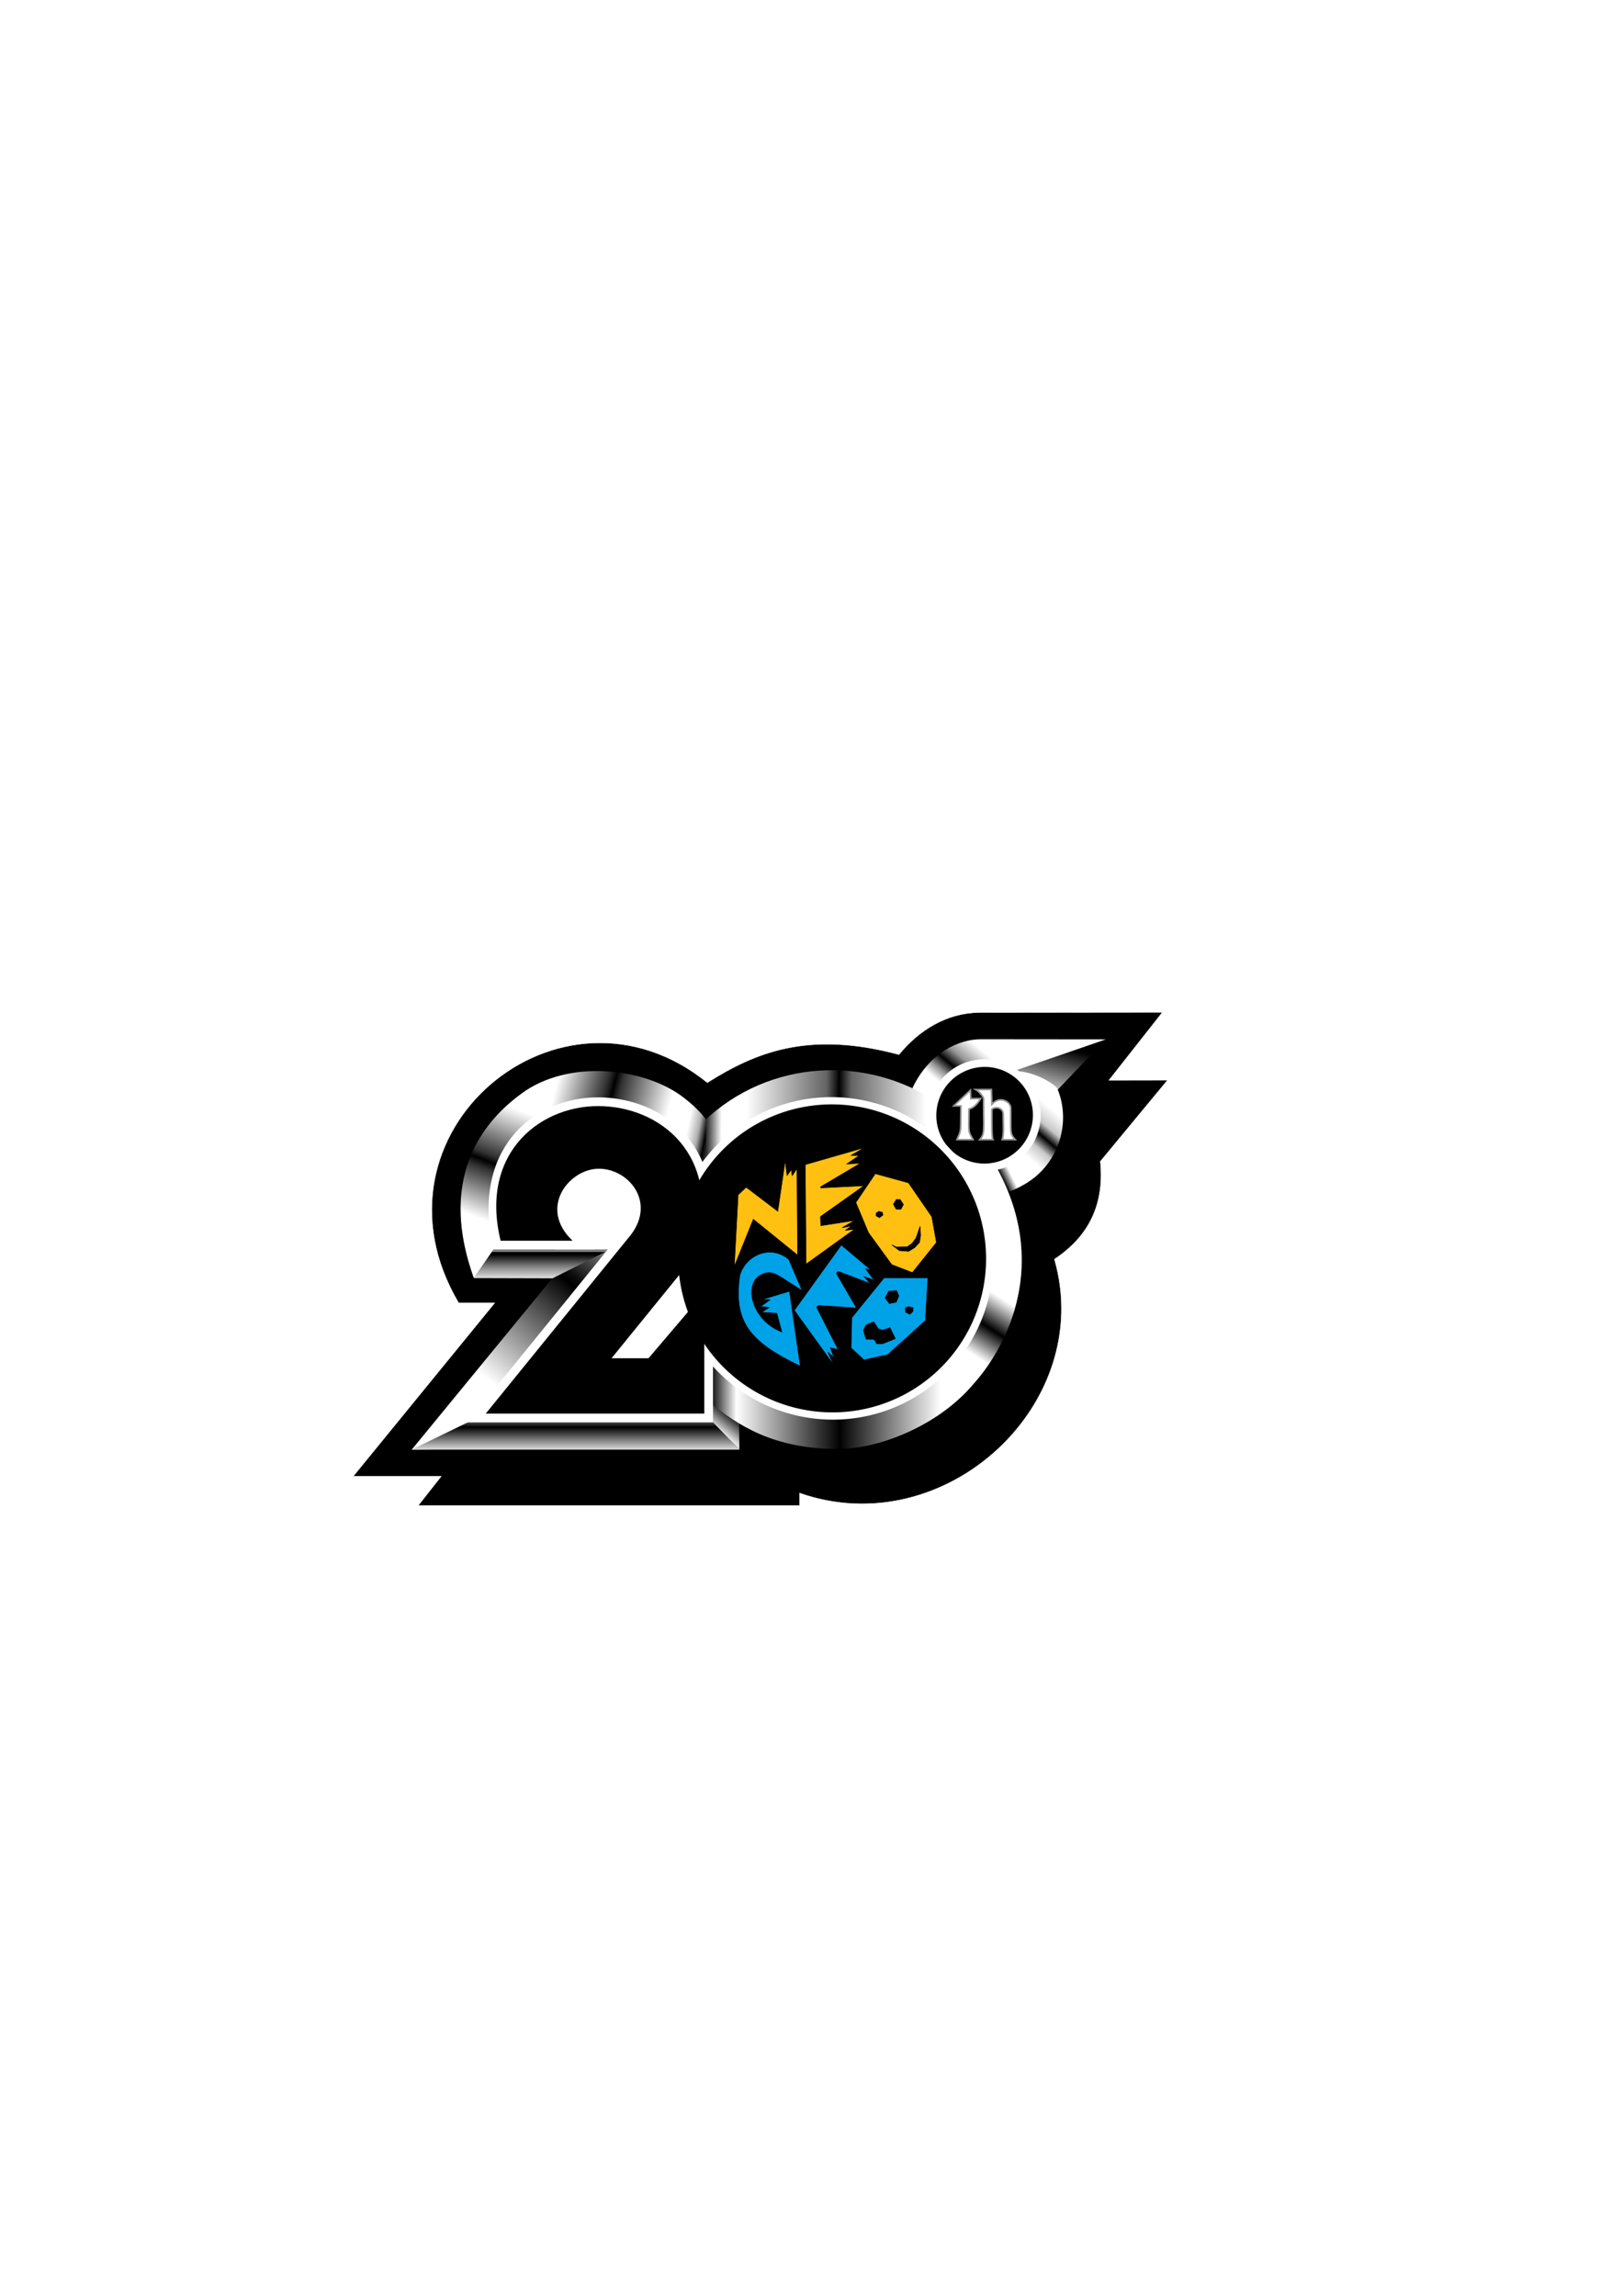 <?xml version="1.0" encoding="UTF-8" standalone="no"?>
<!-- Created with Inkscape (http://www.inkscape.org/) -->
<svg
   xmlns:dc="http://purl.org/dc/elements/1.1/"
   xmlns:cc="http://creativecommons.org/ns#"
   xmlns:rdf="http://www.w3.org/1999/02/22-rdf-syntax-ns#"
   xmlns:svg="http://www.w3.org/2000/svg"
   xmlns="http://www.w3.org/2000/svg"
   xmlns:xlink="http://www.w3.org/1999/xlink"
   xmlns:sodipodi="http://sodipodi.sourceforge.net/DTD/sodipodi-0.dtd"
   xmlns:inkscape="http://www.inkscape.org/namespaces/inkscape"
   width="744.094"
   height="1052.362"
   id="svg2"
   sodipodi:version="0.32"
   inkscape:version="0.46"
   sodipodi:docname="neo-geo_20th.svg"
   inkscape:output_extension="org.inkscape.output.svg.inkscape"
   version="1.0"
   style="display:inline">
  <defs
     id="defs4">
    <linearGradient
       id="linearGradient3534">
      <stop
         id="stop3536"
         offset="0"
         style="stop-color:#ffffff;stop-opacity:1" />
      <stop
         style="stop-color:#ffffff;stop-opacity:1"
         offset="0.212"
         id="stop3538" />
      <stop
         id="stop3540"
         offset="0.297"
         style="stop-color:#969696;stop-opacity:1" />
      <stop
         style="stop-color:#000000;stop-opacity:1"
         offset="0.386"
         id="stop3542" />
      <stop
         id="stop3544"
         offset="0.487"
         style="stop-color:#969696;stop-opacity:1" />
      <stop
         style="stop-color:#ffffff;stop-opacity:1"
         offset="0.641"
         id="stop3546" />
      <stop
         id="stop3548"
         offset="1"
         style="stop-color:#ffffff;stop-opacity:1" />
    </linearGradient>
    <linearGradient
       id="linearGradient3504">
      <stop
         style="stop-color:#ffffff;stop-opacity:1"
         offset="0"
         id="stop3506" />
      <stop
         id="stop3512"
         offset="0.169"
         style="stop-color:#ffffff;stop-opacity:1;" />
      <stop
         style="stop-color:#323232;stop-opacity:1"
         offset="0.479"
         id="stop3514" />
      <stop
         id="stop3516"
         offset="0.53"
         style="stop-color:#000000;stop-opacity:1" />
      <stop
         style="stop-color:#323232;stop-opacity:1"
         offset="0.575"
         id="stop3518" />
      <stop
         id="stop3520"
         offset="0.91"
         style="stop-color:#ffffff;stop-opacity:1;" />
      <stop
         style="stop-color:#ffffff;stop-opacity:1"
         offset="1"
         id="stop3508" />
    </linearGradient>
    <linearGradient
       id="linearGradient3488">
      <stop
         style="stop-color:#ffffff;stop-opacity:1"
         offset="0"
         id="stop3490" />
      <stop
         id="stop3496"
         offset="0.405"
         style="stop-color:#ffffff;stop-opacity:1" />
      <stop
         style="stop-color:#afafaf;stop-opacity:1"
         offset="0.642"
         id="stop3498" />
      <stop
         id="stop3500"
         offset="0.811"
         style="stop-color:#000000;stop-opacity:1" />
      <stop
         style="stop-color:#646464;stop-opacity:1"
         offset="1"
         id="stop3492" />
    </linearGradient>
    <linearGradient
       id="linearGradient3456">
      <stop
         style="stop-color:#000000;stop-opacity:1"
         offset="0"
         id="stop3458" />
      <stop
         id="stop3464"
         offset="0.078"
         style="stop-color:#ffffff;stop-opacity:1" />
      <stop
         style="stop-color:#ffffff;stop-opacity:1"
         offset="0.183"
         id="stop3466" />
      <stop
         id="stop3468"
         offset="0.524"
         style="stop-color:#646464;stop-opacity:1" />
      <stop
         style="stop-color:#000000;stop-opacity:1"
         offset="0.578"
         id="stop3470" />
      <stop
         id="stop3472"
         offset="0.63"
         style="stop-color:#646464;stop-opacity:1" />
      <stop
         style="stop-color:#ffffff;stop-opacity:1"
         offset="0.949"
         id="stop3474" />
      <stop
         style="stop-color:#ffffff;stop-opacity:1"
         offset="1"
         id="stop3460" />
    </linearGradient>
    <linearGradient
       id="linearGradient3436">
      <stop
         style="stop-color:#ffffff;stop-opacity:1"
         offset="0"
         id="stop3438" />
      <stop
         id="stop3444"
         offset="0.15"
         style="stop-color:#ffffff;stop-opacity:1" />
      <stop
         style="stop-color:#969696;stop-opacity:1"
         offset="0.309"
         id="stop3446" />
      <stop
         id="stop3448"
         offset="0.386"
         style="stop-color:#000000;stop-opacity:1" />
      <stop
         style="stop-color:#969696;stop-opacity:1"
         offset="0.46"
         id="stop3450" />
      <stop
         id="stop3452"
         offset="0.641"
         style="stop-color:#ffffff;stop-opacity:1" />
      <stop
         style="stop-color:#ffffff;stop-opacity:1"
         offset="1"
         id="stop3440" />
    </linearGradient>
    <linearGradient
       id="linearGradient3424">
      <stop
         style="stop-color:#afafaf;stop-opacity:1"
         offset="0"
         id="stop3426" />
      <stop
         id="stop3432"
         offset="0.679"
         style="stop-color:#000000;stop-opacity:1" />
      <stop
         style="stop-color:#000000;stop-opacity:1"
         offset="1"
         id="stop3428" />
    </linearGradient>
    <linearGradient
       id="linearGradient3384">
      <stop
         id="stop3386"
         offset="0"
         style="stop-color:#000000;stop-opacity:1" />
      <stop
         style="stop-color:#ffffff;stop-opacity:1"
         offset="0.421"
         id="stop3388" />
      <stop
         id="stop3390"
         offset="1"
         style="stop-color:#ffffff;stop-opacity:1" />
    </linearGradient>
    <linearGradient
       id="linearGradient3366">
      <stop
         style="stop-color:#000000;stop-opacity:1"
         offset="0"
         id="stop3368" />
      <stop
         id="stop3376"
         offset="0.5"
         style="stop-color:#ffffff;stop-opacity:1" />
      <stop
         style="stop-color:#ffffff;stop-opacity:1"
         offset="1"
         id="stop3370" />
    </linearGradient>
    <linearGradient
       id="linearGradient3340">
      <stop
         style="stop-color:#ffffff;stop-opacity:1"
         offset="0"
         id="stop3342" />
      <stop
         id="stop3374"
         offset="0.097"
         style="stop-color:#ffffff;stop-opacity:1;" />
      <stop
         id="stop3360"
         offset="0.193"
         style="stop-color:#ffffff;stop-opacity:1" />
      <stop
         style="stop-color:#ffffff;stop-opacity:1"
         offset="0.451"
         id="stop3362" />
      <stop
         id="stop3354"
         offset="0.598"
         style="stop-color:#c8c8c8;stop-opacity:1" />
      <stop
         style="stop-color:#000000;stop-opacity:1"
         offset="0.717"
         id="stop3356" />
      <stop
         id="stop3358"
         offset="0.827"
         style="stop-color:#c8c8c8;stop-opacity:1" />
      <stop
         style="stop-color:#ffffff;stop-opacity:1"
         offset="1"
         id="stop3344" />
    </linearGradient>
    <linearGradient
       id="linearGradient3316">
      <stop
         style="stop-color:#000000;stop-opacity:1;"
         offset="0"
         id="stop3318" />
      <stop
         id="stop3348"
         offset="0.5"
         style="stop-color:#000000;stop-opacity:0.749;" />
      <stop
         style="stop-color:#000000;stop-opacity:0.624;"
         offset="0.75"
         id="stop3350" />
      <stop
         id="stop3352"
         offset="0.875"
         style="stop-color:#000000;stop-opacity:0.561;" />
      <stop
         id="stop3324"
         offset="1"
         style="stop-color:#000000;stop-opacity:0.498;" />
    </linearGradient>
    <linearGradient
       id="linearGradient3289">
      <stop
         id="stop3291"
         offset="0"
         style="stop-color:#ffffff;stop-opacity:1" />
      <stop
         style="stop-color:#ffffff;stop-opacity:1"
         offset="0.481"
         id="stop3297" />
      <stop
         id="stop3299"
         offset="0.676"
         style="stop-color:#000000;stop-opacity:1" />
      <stop
         style="stop-color:#ffffff;stop-opacity:1"
         offset="0.868"
         id="stop3293" />
      <stop
         id="stop3295"
         offset="1"
         style="stop-color:#ffffff;stop-opacity:1" />
    </linearGradient>
    <linearGradient
       id="linearGradient3255">
      <stop
         style="stop-color:#ffffff;stop-opacity:1"
         offset="0"
         id="stop3257" />
      <stop
         id="stop3265"
         offset="0.245"
         style="stop-color:#ffffff;stop-opacity:1" />
      <stop
         style="stop-color:#000000;stop-opacity:1"
         offset="1"
         id="stop3259" />
    </linearGradient>
    <linearGradient
       id="linearGradient3243">
      <stop
         style="stop-color:#000000;stop-opacity:1"
         offset="0"
         id="stop3245" />
      <stop
         id="stop3251"
         offset="0.202"
         style="stop-color:#ffffff;stop-opacity:1" />
      <stop
         style="stop-color:#000000;stop-opacity:1"
         offset="1"
         id="stop3247" />
    </linearGradient>
    <linearGradient
       id="linearGradient3834">
      <stop
         style="stop-color:#e1e1e1;stop-opacity:1"
         offset="0"
         id="stop3836" />
      <stop
         id="stop3842"
         offset="0.795"
         style="stop-color:#323232;stop-opacity:1" />
      <stop
         style="stop-color:#646464;stop-opacity:1"
         offset="1"
         id="stop3838" />
    </linearGradient>
    <linearGradient
       id="linearGradient3816">
      <stop
         id="stop3818"
         offset="0"
         style="stop-color:#e1e1e1;stop-opacity:1" />
      <stop
         style="stop-color:#000000;stop-opacity:1"
         offset="0.824"
         id="stop3820" />
      <stop
         id="stop3822"
         offset="1"
         style="stop-color:#4b4b4b;stop-opacity:1" />
    </linearGradient>
    <linearGradient
       id="linearGradient3768">
      <stop
         style="stop-color:#e1e1e1;stop-opacity:1"
         offset="0"
         id="stop3770" />
      <stop
         id="stop3814"
         offset="0.5"
         style="stop-color:#7f7f7f;stop-opacity:1;" />
      <stop
         style="stop-color:#000000;stop-opacity:1"
         offset="1"
         id="stop3772" />
    </linearGradient>
    <linearGradient
       id="linearGradient3752">
      <stop
         style="stop-color:#ffffff;stop-opacity:1"
         offset="0"
         id="stop3754" />
      <stop
         id="stop3766"
         offset="0.321"
         style="stop-color:#ffffff;stop-opacity:1;" />
      <stop
         id="stop3762"
         offset="0.713"
         style="stop-color:#000000;stop-opacity:1" />
      <stop
         style="stop-color:#0e0e0e;stop-opacity:1;"
         offset="0.74"
         id="stop3764" />
      <stop
         style="stop-color:#ffffff;stop-opacity:1"
         offset="1"
         id="stop3756" />
    </linearGradient>
    <linearGradient
       id="linearGradient3401">
      <stop
         style="stop-color:#ffffff;stop-opacity:1;"
         offset="0"
         id="stop3403" />
      <stop
         id="stop3530"
         offset="0.388"
         style="stop-color:#ffffff;stop-opacity:0.588;" />
      <stop
         style="stop-color:#ffffff;stop-opacity:0.792;"
         offset="0.694"
         id="stop3760" />
      <stop
         style="stop-color:#ffffff;stop-opacity:1"
         offset="1"
         id="stop3405" />
    </linearGradient>
    <inkscape:perspective
       sodipodi:type="inkscape:persp3d"
       inkscape:vp_x="0 : 526.18109 : 1"
       inkscape:vp_y="0 : 1000 : 0"
       inkscape:vp_z="744.09448 : 526.18109 : 1"
       inkscape:persp3d-origin="372.04724 : 350.78739 : 1"
       id="perspective10" />
    <inkscape:perspective
       id="perspective2447"
       inkscape:persp3d-origin="372.04724 : 350.78739 : 1"
       inkscape:vp_z="744.09448 : 526.18109 : 1"
       inkscape:vp_y="0 : 1000 : 0"
       inkscape:vp_x="0 : 526.18109 : 1"
       sodipodi:type="inkscape:persp3d" />
    <inkscape:perspective
       id="perspective2569"
       inkscape:persp3d-origin="372.04724 : 350.78739 : 1"
       inkscape:vp_z="744.09448 : 526.18109 : 1"
       inkscape:vp_y="0 : 1000 : 0"
       inkscape:vp_x="0 : 526.18109 : 1"
       sodipodi:type="inkscape:persp3d" />
    <filter
       inkscape:collect="always"
       id="filter3732">
      <feGaussianBlur
         inkscape:collect="always"
         stdDeviation="3.058"
         id="feGaussianBlur3734" />
    </filter>
    <linearGradient
       inkscape:collect="always"
       xlink:href="#linearGradient3752"
       id="linearGradient3758"
       x1="417.319"
       y1="686.434"
       x2="480.662"
       y2="610.263"
       gradientUnits="userSpaceOnUse" />
    <linearGradient
       inkscape:collect="always"
       xlink:href="#linearGradient3768"
       id="linearGradient3774"
       x1="449.549"
       y1="631.065"
       x2="449.549"
       y2="623.732"
       gradientUnits="userSpaceOnUse" />
    <linearGradient
       inkscape:collect="always"
       xlink:href="#linearGradient3816"
       id="linearGradient3812"
       gradientUnits="userSpaceOnUse"
       x1="449.549"
       y1="631.472"
       x2="449.549"
       y2="622.927"
       gradientTransform="translate(-7.779,52.107)" />
    <linearGradient
       inkscape:collect="always"
       xlink:href="#linearGradient3834"
       id="linearGradient3840"
       x1="509.5"
       y1="678.081"
       x2="513.375"
       y2="673.143"
       gradientUnits="userSpaceOnUse" />
    <linearGradient
       inkscape:collect="always"
       xlink:href="#linearGradient3243"
       id="linearGradient3249"
       x1="505.939"
       y1="669.747"
       x2="545.617"
       y2="669.747"
       gradientUnits="userSpaceOnUse" />
    <linearGradient
       inkscape:collect="always"
       xlink:href="#linearGradient3255"
       id="linearGradient3271"
       gradientUnits="userSpaceOnUse"
       x1="586.457"
       y1="677.419"
       x2="545.268"
       y2="677.198"
       gradientTransform="translate(0,1.6558764e-3)" />
    <linearGradient
       inkscape:collect="always"
       xlink:href="#linearGradient3289"
       id="linearGradient3287"
       gradientUnits="userSpaceOnUse"
       gradientTransform="matrix(0.693,-0.721,0.721,0.693,-283.853,583.478)"
       x1="594.059"
       y1="667.877"
       x2="545.268"
       y2="677.198" />
    <linearGradient
       inkscape:collect="always"
       xlink:href="#linearGradient3340"
       id="linearGradient3346"
       x1="592.562"
       y1="602.675"
       x2="611.613"
       y2="580.362"
       gradientUnits="userSpaceOnUse" />
    <linearGradient
       inkscape:collect="always"
       xlink:href="#linearGradient3384"
       id="linearGradient3382"
       gradientUnits="userSpaceOnUse"
       x1="596.188"
       y1="602.956"
       x2="602.875"
       y2="599.612" />
    <linearGradient
       inkscape:collect="always"
       xlink:href="#linearGradient3424"
       id="linearGradient3430"
       x1="622.431"
       y1="575.419"
       x2="626.85"
       y2="557.962"
       gradientUnits="userSpaceOnUse" />
    <linearGradient
       inkscape:collect="always"
       xlink:href="#linearGradient3436"
       id="linearGradient3442"
       x1="570.183"
       y1="576.592"
       x2="594.556"
       y2="553.717"
       gradientUnits="userSpaceOnUse" />
    <linearGradient
       inkscape:collect="always"
       xlink:href="#linearGradient3456"
       id="linearGradient3462"
       x1="503.769"
       y1="583.733"
       x2="575.452"
       y2="584.358"
       gradientUnits="userSpaceOnUse" />
    <linearGradient
       inkscape:collect="always"
       xlink:href="#linearGradient3488"
       id="linearGradient3494"
       x1="492.596"
       y1="587.565"
       x2="506.638"
       y2="590.305"
       gradientUnits="userSpaceOnUse" />
    <linearGradient
       inkscape:collect="always"
       xlink:href="#linearGradient3504"
       id="linearGradient3510"
       x1="451.057"
       y1="569.993"
       x2="497.093"
       y2="581.837"
       gradientUnits="userSpaceOnUse" />
    <linearGradient
       inkscape:collect="always"
       xlink:href="#linearGradient3504"
       id="linearGradient3524"
       gradientUnits="userSpaceOnUse"
       x1="448.174"
       y1="578.421"
       x2="495.743"
       y2="577.799"
       gradientTransform="matrix(0.372,-0.928,0.928,0.372,-270.04,821.345)" />
    <linearGradient
       inkscape:collect="always"
       xlink:href="#linearGradient3534"
       id="linearGradient3532"
       gradientUnits="userSpaceOnUse"
       x1="570.183"
       y1="576.592"
       x2="594.026"
       y2="548.149" />
  </defs>
  <sodipodi:namedview
     id="base"
     pagecolor="#ffffff"
     bordercolor="#666666"
     borderopacity="1.0"
     gridtolerance="10000"
     guidetolerance="10"
     objecttolerance="10"
     inkscape:pageopacity="0.0"
     inkscape:pageshadow="2"
     inkscape:zoom="1.4142136"
     inkscape:cx="476.84363"
     inkscape:cy="401.81027"
     inkscape:document-units="px"
     inkscape:current-layer="layer6"
     showgrid="false"
     showguides="true"
     inkscape:guide-bbox="true"
     inkscape:window-width="1920"
     inkscape:window-height="1138"
     inkscape:window-x="-8"
     inkscape:window-y="-8" />
  <g
     inkscape:groupmode="layer"
     id="layer6"
     inkscape:label="Jaelus"
     style="display:inline">
    <g
       id="g2580"
       transform="matrix(1.5,0,0,1.5,-433.212,-360.644)"
       inkscape:export-filename="C:\Users\Jaelus\Desktop\svg\neo-geo_20th.png"
       inkscape:export-xdpi="96"
       inkscape:export-ydpi="96">
      <path
         id="path3584"
         d="M 637.875,545.625 C 619.34,546.674 600.607,544.854 582.094,546.438 C 574.378,548.044 567.459,552.485 562.125,558.188 C 543.12,552.959 521.83,555.525 505.25,566.375 C 485.2,550.452 453.965,551.823 435.281,569.438 C 417.258,585.102 411.437,612.872 422.219,634.312 C 423.607,638.525 427.392,643.787 431.938,642.281 C 419.116,658.218 405.566,673.629 393.375,690.062 C 392.505,696.509 401.336,696.321 405.688,695.438 C 408.836,695.538 413.473,694.795 415.719,695.594 C 413.428,698.272 411.227,702.967 416.125,704 C 423.15,705.726 430.495,703.519 437.656,704.5 C 469.51,704.5 501.365,704.5 533.219,704.5 C 535.186,702.928 536.895,700.659 539.688,702.656 C 577.765,711.519 618.824,678.092 617.219,638.875 C 617.694,634.766 615.341,629.781 616.344,626.375 C 625.43,619.536 630.332,607.802 629.25,596.531 C 635.707,587.658 644.76,580.266 649.396,570.288 C 647.862,564.668 639.961,566.63 635.719,566.719 C 639.759,560.822 646.44,555.884 647.875,548.688 C 645.701,545.597 641.298,545.405 637.875,545.625 z"
         style="fill:#ffffff;fill-rule:evenodd;stroke:none;stroke-width:0;stroke-linecap:butt;stroke-linejoin:round;stroke-miterlimit:4;stroke-dasharray:none;stroke-opacity:1;display:inline;filter:url(#filter3732)" />
      <path
         sodipodi:nodetypes="cccccccccccccccc"
         id="path3391"
         d="M 396.808,691.536 L 440.045,638.568 L 429.003,638.568 C 398.381,586.729 460.081,534.973 505,571.291 C 519.506,562.162 535.77,555.23 563.571,562.719 C 569.731,555.179 578.21,550.006 587.944,549.862 L 644.059,549.799 L 627.696,570.588 L 645.6,570.557 L 625.095,595.346 C 626.368,607.829 622.086,617.954 611.071,625.219 C 623.83,669.418 577.741,712.311 533.193,696.685 L 533.208,700.503 L 416.652,700.503 L 423.705,691.536 L 396.808,691.536 z"
         style="fill:#000000;fill-rule:evenodd;stroke:#ffffff;stroke-width:0.1;stroke-linecap:butt;stroke-linejoin:round;stroke-miterlimit:4;stroke-dasharray:none;stroke-opacity:1;display:inline" />
      <path
         sodipodi:nodetypes="cccc"
         id="path3422"
         d="M 611.382,574.181 L 598.389,567.817 L 626.85,557.962 L 611.382,574.181 z"
         style="opacity:1;fill:url(#linearGradient3430);fill-opacity:1;fill-rule:evenodd;stroke:none;stroke-width:1px;stroke-linecap:butt;stroke-linejoin:miter;stroke-opacity:1;display:inline" />
      <g
         id="g3378"
         style="opacity:1;display:inline">
        <path
           style="fill:url(#linearGradient3346);fill-opacity:1;fill-rule:evenodd;stroke:none;stroke-width:1px;stroke-linecap:butt;stroke-linejoin:miter;stroke-opacity:1"
           d="M 604.99,600.25 L 588,596.237 L 598.875,567.737 C 605.413,567.791 611.566,572.09 611.994,573.12 C 615.926,582.591 612.991,593.859 604.99,600.25 z"
           id="path3314"
           sodipodi:nodetypes="cccsc" />
        <path
           style="opacity:1;fill:url(#linearGradient3382);fill-opacity:1;fill-rule:evenodd;stroke:none;stroke-width:1px;stroke-linecap:butt;stroke-linejoin:miter;stroke-opacity:1;display:inline"
           d="M 594.875,605.393 L 588,596.237 L 597.5,595.425 L 605.246,600.042 C 600.83,603.702 595.396,605.278 594.875,605.393 z"
           id="path3364"
           sodipodi:nodetypes="ccccc" />
      </g>
      <path
         sodipodi:nodetypes="cccccc"
         id="path3434"
         d="M 626.806,558.05 L 598.08,567.95 L 573.685,577.673 L 567.558,573.226 C 572.832,561.835 582.153,558.052 588.445,558.012 L 626.806,558.05 z"
         style="opacity:1;fill:url(#linearGradient3532);fill-opacity:1;fill-rule:evenodd;stroke:none;stroke-width:1px;stroke-linecap:butt;stroke-linejoin:miter;stroke-opacity:1;display:inline" />
      <rect
         y="619.594"
         x="438.125"
         height="4.643"
         width="39.286"
         id="rect3824"
         style="opacity:1;fill:#7d7d7d;fill-opacity:1;stroke:none;stroke-width:2.225;stroke-linecap:round;stroke-linejoin:round;stroke-miterlimit:4;stroke-dasharray:none;stroke-dashoffset:6.95;stroke-opacity:1;display:inline" />
      <path
         sodipodi:nodetypes="ccccc"
         id="path3748"
         d="M 414.668,683.404 L 457.978,630.624 L 475.012,622.36 L 429.274,683.199 L 414.668,683.404 z"
         style="opacity:1;fill:url(#linearGradient3758);fill-opacity:1;fill-rule:evenodd;stroke:none;stroke-width:1px;stroke-linecap:butt;stroke-linejoin:miter;stroke-opacity:1;display:inline" />
      <path
         sodipodi:nodetypes="ccccc"
         id="path3750"
         d="M 457.662,631.065 L 433.64,631.002 L 439.073,623.016 L 473.793,623.016 L 457.662,631.065 z"
         style="opacity:1;fill:url(#linearGradient3774);fill-opacity:1;fill-rule:evenodd;stroke:none;stroke-width:1px;stroke-linecap:butt;stroke-linejoin:miter;stroke-opacity:1;display:inline" />
      <path
         sodipodi:nodetypes="ccccc"
         id="path3832"
         d="M 506.406,674.831 L 506.5,666.393 L 514.699,673.163 L 514.793,683.421 L 506.406,674.831 z"
         style="opacity:1;fill:url(#linearGradient3840);fill-opacity:1;fill-rule:evenodd;stroke:none;stroke-width:1px;stroke-linecap:butt;stroke-linejoin:miter;stroke-opacity:1;display:inline" />
      <path
         sodipodi:nodetypes="ccccc"
         id="path3810"
         d="M 514.794,683.422 L 414.611,683.422 L 433.419,674.284 L 505.846,674.159 L 514.794,683.422 z"
         style="opacity:1;fill:url(#linearGradient3812);fill-opacity:1;fill-rule:evenodd;stroke:none;stroke-width:1px;stroke-linecap:butt;stroke-linejoin:miter;stroke-opacity:1;display:inline" />
      <g
         id="g3308"
         style="opacity:1;display:inline">
        <g
           id="g3304">
          <path
             sodipodi:nodetypes="ccccc"
             id="path3241"
             d="M 506.127,654.471 L 506.127,669.432 C 514.394,675.721 524.753,683.247 545.307,683.252 L 545.554,672.292 L 506.127,654.471 z"
             style="fill:url(#linearGradient3249);fill-opacity:1;fill-rule:evenodd;stroke:none;stroke-width:1px;stroke-linecap:butt;stroke-linejoin:miter;stroke-opacity:1" />
          <path
             sodipodi:nodetypes="ccccc"
             id="path3253"
             d="M 545.268,672.161 L 545.4,683.166 C 557.02,683.247 575.834,676.275 586.784,662.831 L 578.237,656.119 L 545.268,672.161 z"
             style="fill:url(#linearGradient3271);fill-opacity:1;fill-rule:evenodd;stroke:none;stroke-width:1px;stroke-linecap:butt;stroke-linejoin:miter;stroke-opacity:1" />
        </g>
        <path
           style="opacity:1;fill:url(#linearGradient3287);fill-opacity:1;fill-rule:evenodd;stroke:none;stroke-width:1px;stroke-linecap:butt;stroke-linejoin:miter;stroke-opacity:1;display:inline"
           d="M 577.457,656.442 L 586.549,663.124 C 596.577,651.904 610.034,626.243 592.903,596.292 L 578.416,595.738 L 577.457,656.442 z"
           id="path3285"
           sodipodi:nodetypes="ccccc" />
      </g>
      <path
         sodipodi:nodetypes="ccccc"
         id="path3454"
         d="M 575.452,577.407 L 573.198,588.677 L 503.769,599.991 L 503.769,583.197 C 524.147,563.822 554.031,562.909 575.452,577.407 z"
         style="opacity:1;fill:url(#linearGradient3462);fill-opacity:1;fill-rule:evenodd;stroke:none;stroke-width:1px;stroke-linecap:butt;stroke-linejoin:miter;stroke-opacity:1;display:inline" />
      <path
         sodipodi:nodetypes="ccccc"
         id="path3486"
         d="M 504.6,597.55 L 504.6,582.427 C 502.517,579.963 501.004,578.353 497.824,575.897 L 490.875,583.612 L 504.6,597.55 z"
         style="opacity:1;fill:url(#linearGradient3494);fill-opacity:1;fill-rule:evenodd;stroke:none;stroke-width:1px;stroke-linecap:butt;stroke-linejoin:miter;stroke-opacity:1;display:inline" />
      <path
         sodipodi:nodetypes="ccccc"
         id="path3502"
         d="M 490.624,584.809 L 497.977,576.011 C 486.794,567.127 464.306,563.993 449.555,573.655 L 456.5,583.237 L 490.624,584.809 z"
         style="opacity:1;fill:url(#linearGradient3510);fill-opacity:1;fill-rule:evenodd;stroke:none;stroke-width:1px;stroke-linecap:butt;stroke-linejoin:miter;stroke-opacity:1;display:inline" />
      <path
         sodipodi:nodetypes="ccccc"
         id="path3522"
         d="M 457.526,582.442 L 449.658,573.589 C 438.376,581.287 421.854,598.221 433.645,631.009 L 440.51,620.921 L 457.526,582.442 z"
         style="opacity:1;fill:url(#linearGradient3524);fill-opacity:1;fill-rule:evenodd;stroke:none;stroke-width:1px;stroke-linecap:butt;stroke-linejoin:miter;stroke-opacity:1;display:inline" />
      <path
         sodipodi:type="arc"
         style="opacity:1;fill:#000000;stroke:#ffffff;stroke-width:31.568;stroke-miterlimit:4;stroke-dasharray:none;stroke-opacity:1;display:inline"
         id="path3845"
         sodipodi:cx="435.35715"
         sodipodi:cy="432.71933"
         sodipodi:rx="221.07143"
         sodipodi:ry="208.92857"
         d="M 656.429,432.719 A 221.071,208.929 0 1 1 214.286,432.719 A 221.071,208.929 0 1 1 656.429,432.719 z"
         transform="matrix(-4.7736417e-2,5.4028557e-2,-5.7158154e-2,-5.0501445e-2,635.266,579.568)"
         inkscape:export-filename="C:\Users\Jaelus\Desktop\svg\path3266.png"
         inkscape:export-xdpi="96"
         inkscape:export-ydpi="96" />
      <path
         sodipodi:nodetypes="ccccccccccccccccccccc"
         d="M 581.286,588.699 C 582.74,585.384 582.373,586.909 582.523,578.38 L 580.314,578.38 L 585.396,573.607 L 585.529,576.17 L 588.534,576.126 C 587.721,577.457 586.57,578.939 584.954,579.352 C 584.905,587.107 584.661,585.897 586.236,588.699 L 581.286,588.699 z M 588.247,588.699 C 589.979,586.843 589.41,585.591 589.44,575.971 C 589.052,575.203 588.025,573.921 587.053,573.386 L 591.826,573.364 L 591.959,577.894 C 594.448,575.084 597.691,577.18 597.726,578.954 C 597.792,586.872 597.396,586.731 599.118,588.699 L 595.141,588.699 C 595.707,586.959 595.45,583.956 595.428,580.877 C 595.378,578.758 592.847,578.51 591.959,579.44 C 591.937,582.762 591.916,588.156 592.29,588.699 L 588.247,588.699 z"
         style="opacity:1;fill:#ffffff;fill-rule:evenodd;stroke:#969696;stroke-width:0.5;stroke-linecap:butt;stroke-linejoin:miter;stroke-miterlimit:4;stroke-dasharray:none;stroke-opacity:1;display:inline"
         id="path2460" />
      <rect
         y="629.148"
         x="473.393"
         height="33.929"
         width="28.214"
         id="rect3804"
         style="opacity:1;fill:#ffffff;fill-opacity:1;stroke:#ffffff;stroke-width:2.225;stroke-linecap:round;stroke-linejoin:round;stroke-miterlimit:4;stroke-dasharray:none;stroke-dashoffset:6.95;stroke-opacity:1;display:inline" />
      <path
         sodipodi:nodetypes="cccccccsccsc"
         id="path3780"
         d="M 500.909,624.499 L 475.719,655.499 L 487.02,655.499 L 504.066,635.485 L 504.066,672.419 L 437.27,672.419 L 481.653,617.744 C 489.323,607.668 480.905,597.526 471.787,597.578 C 462.67,597.631 453.255,609.597 463.8,619.575 L 441.815,619.575 C 436.236,591.534 454.668,577.479 473.469,578.48 C 492.27,579.48 510.369,595 500.909,624.499 z"
         style="opacity:1;fill:#000000;fill-rule:evenodd;stroke:#ffffff;stroke-width:5.325;stroke-linecap:butt;stroke-linejoin:miter;stroke-miterlimit:4;stroke-dasharray:none;stroke-opacity:1;display:inline" />
      <path
         sodipodi:type="arc"
         style="opacity:1;fill:#000000;stroke:#ffffff;stroke-width:9.927;stroke-miterlimit:4;stroke-dasharray:none;stroke-opacity:1;display:inline"
         id="path2454"
         sodipodi:cx="435.35715"
         sodipodi:cy="432.71933"
         sodipodi:rx="221.07143"
         sodipodi:ry="208.92857"
         d="M 656.429,432.719 A 221.071,208.929 0 1 1 214.286,432.719 A 221.071,208.929 0 1 1 656.429,432.719 z"
         transform="matrix(-0.144,0.163,-0.173,-0.153,680.704,620.22)"
         inkscape:export-filename="C:\Users\Jaelus\Desktop\svg\path3266.png"
         inkscape:export-xdpi="96"
         inkscape:export-ydpi="96" />
      <g
         id="g3828"
         style="opacity:1;display:inline">
        <rect
           style="opacity:1;fill:#ffffff;fill-opacity:1;stroke:#ffffff;stroke-width:2.225;stroke-linecap:round;stroke-linejoin:round;stroke-miterlimit:4;stroke-dasharray:none;stroke-dashoffset:6.95;stroke-opacity:1;display:inline"
           id="rect3826"
           width="28.214"
           height="33.929"
           x="458.498"
           y="587.195" />
        <path
           style="fill:#000000;fill-rule:evenodd;stroke:none;stroke-width:1px;stroke-linecap:butt;stroke-linejoin:miter;stroke-opacity:1"
           d="M 500.909,624.499 L 475.719,655.499 L 487.02,655.499 L 504.066,635.485 L 504.066,672.419 L 437.27,672.419 L 481.653,617.744 C 489.323,607.668 480.905,597.526 471.787,597.578 C 462.67,597.631 453.255,609.597 463.8,619.575 L 441.815,619.575 C 435.165,592.248 454.668,577.479 473.469,578.48 C 492.27,579.48 510.369,595 500.909,624.499 z"
           id="path3777"
           sodipodi:nodetypes="cccccccsccsc" />
      </g>
      <path
         style="opacity:1;fill:#ffc011;fill-opacity:1;fill-rule:evenodd;stroke:#000000;stroke-width:0.156px;stroke-linecap:butt;stroke-linejoin:miter;stroke-opacity:1;display:inline"
         d="M 513.253,627.417 L 514.414,605.561 L 516.868,603.231 L 526.538,610.575 L 528.786,595.18 L 529.374,599.659 L 530.656,597.876 L 530.94,599.7 L 532.396,597.543 L 532.585,623.988 L 519.051,613.017 L 513.253,627.417 z"
         id="path2457"
         sodipodi:nodetypes="cccccccccccc"
         inkscape:export-filename="C:\Users\Jaelus\Desktop\svg\path3266.png"
         inkscape:export-xdpi="96"
         inkscape:export-ydpi="96" />
      <path
         style="opacity:1;fill:#ffc011;fill-opacity:1;fill-rule:evenodd;stroke:#000000;stroke-width:0.156px;stroke-linecap:butt;stroke-linejoin:miter;stroke-opacity:1;display:inline"
         d="M 535.183,626.712 L 534.939,596.324 L 552.916,591.151 L 548.94,593.514 L 551.351,593.57 L 547.617,596.122 L 551.754,595.915 L 539.635,603.099 C 539.632,603.272 539.63,603.306 539.627,603.442 L 552.873,602.779 L 539.58,612.201 L 539.666,614.993 L 549.986,613.395 L 546.181,615.624 L 549.208,615.039 L 547.139,616.411 L 549.979,616.071 L 535.183,626.712 z"
         id="path2459"
         sodipodi:nodetypes="cccccccccccccccccc"
         inkscape:export-filename="C:\Users\Jaelus\Desktop\svg\path3266.png"
         inkscape:export-xdpi="96"
         inkscape:export-ydpi="96" />
      <path
         id="path2461"
         style="opacity:1;fill:#ffc011;fill-opacity:1;fill-rule:evenodd;stroke:#000000;stroke-width:0.156px;stroke-linecap:butt;stroke-linejoin:miter;stroke-opacity:1;display:inline"
         d="M 556.338,599.106 L 566.481,601.891 L 573.618,612.255 L 575.021,620.125 L 567.669,629.314 L 561.384,626.895 L 554.25,617.115 L 550.396,607.896 L 556.338,599.106 z M 556.619,611.151 L 557.386,610.601 L 558.504,610.906 L 558.692,611.728 L 557.624,612.54 L 556.602,611.998 L 556.619,611.151 z M 561.857,608.421 L 562.775,606.956 L 563.932,606.978 L 564.94,608.509 L 564.172,609.958 L 562.708,609.92 L 561.857,608.421 z M 561.367,620.821 L 563.684,622.6 L 566.547,622.823 L 568.424,621.635 L 569.846,620.123 L 570.192,617.995 L 570.026,615.184 L 568.774,618.774 L 567.614,620.347 L 566.172,621.408 L 562.687,621.484 L 561.367,620.821 z"
         sodipodi:nodetypes="ccccccccccccccccccccccccccccccccccc"
         inkscape:export-filename="C:\Users\Jaelus\Desktop\svg\path3266.png"
         inkscape:export-xdpi="96"
         inkscape:export-ydpi="96" />
      <path
         style="opacity:1;fill:#00a2e7;fill-opacity:1;fill-rule:evenodd;stroke:#000000;stroke-width:0.156px;stroke-linecap:butt;stroke-linejoin:miter;stroke-opacity:1;display:inline"
         d="M 533.959,634.822 L 529.876,625.279 C 524.225,620.563 516.726,624.047 514.925,630.149 C 513.004,643.995 517.435,650.285 533.398,657.886 L 530.111,635.022 L 521.668,637.567 L 524.156,637.625 L 521.276,639.713 L 523.956,639.95 L 521.654,641.451 L 526.244,641.733 L 527.774,647.475 C 517.435,643.502 515.383,630.212 523.64,629.332 C 525.942,629.284 526.824,630.35 533.959,634.822 z"
         id="path3262"
         sodipodi:nodetypes="cccccccccccccc"
         inkscape:export-filename="C:\Users\Jaelus\Desktop\svg\path3266.png"
         inkscape:export-xdpi="96"
         inkscape:export-ydpi="96" />
      <path
         style="opacity:1;fill:#00a2e7;fill-opacity:1;fill-rule:evenodd;stroke:#000000;stroke-width:0.156px;stroke-linecap:butt;stroke-linejoin:miter;stroke-opacity:1;display:inline"
         d="M 531.589,640.851 L 545.956,620.892 L 554.883,628.421 L 553.35,628.168 L 555.901,631.562 L 552.891,630.549 L 554.769,632.671 L 545.362,629.06 C 544.912,628.885 544.267,629.247 544.616,629.864 L 550.581,640.123 L 539.204,639.374 C 538.38,639.326 538.445,640.06 538.601,640.357 L 544.974,652.823 L 542.592,652.286 L 543.665,655.224 L 541.825,653.592 L 543.614,657.532 L 531.589,640.851 z"
         id="path3264"
         sodipodi:nodetypes="cccccccccccccccccc"
         inkscape:export-filename="C:\Users\Jaelus\Desktop\svg\path3266.png"
         inkscape:export-xdpi="96"
         inkscape:export-ydpi="96" />
      <path
         id="path3266"
         style="opacity:1;fill:#00a2e7;fill-opacity:1;fill-rule:evenodd;stroke:#000000;stroke-width:0.156px;stroke-linecap:butt;stroke-linejoin:miter;stroke-opacity:1;display:inline"
         d="M 549.158,643.093 L 559.018,630.932 L 572.409,630.93 L 571.638,643.989 L 560.11,654.406 L 552.858,655.975 L 548.946,652.366 L 549.158,643.093 z M 565.609,641.422 L 565.493,640.111 L 566.367,639.699 L 567.842,640.03 L 567.815,641.184 L 566.863,642.086 L 565.609,641.422 z M 559.33,637.079 L 560.428,635.023 L 562.83,634.788 L 563.527,636.412 L 562.737,638.362 L 560.636,638.776 L 559.33,637.079 z M 552.686,646.969 L 553.476,645.315 L 555.882,644.347 L 557.251,646.503 L 558.638,646.883 L 560.814,646.147 L 562.461,649.499 L 558.579,651.072 L 556.771,651.029 L 556.02,649.763 L 553.527,649.706 L 552.686,646.969 z"
         inkscape:export-xdpi="96"
         inkscape:export-ydpi="96" />
    </g>
  </g>
</svg>
